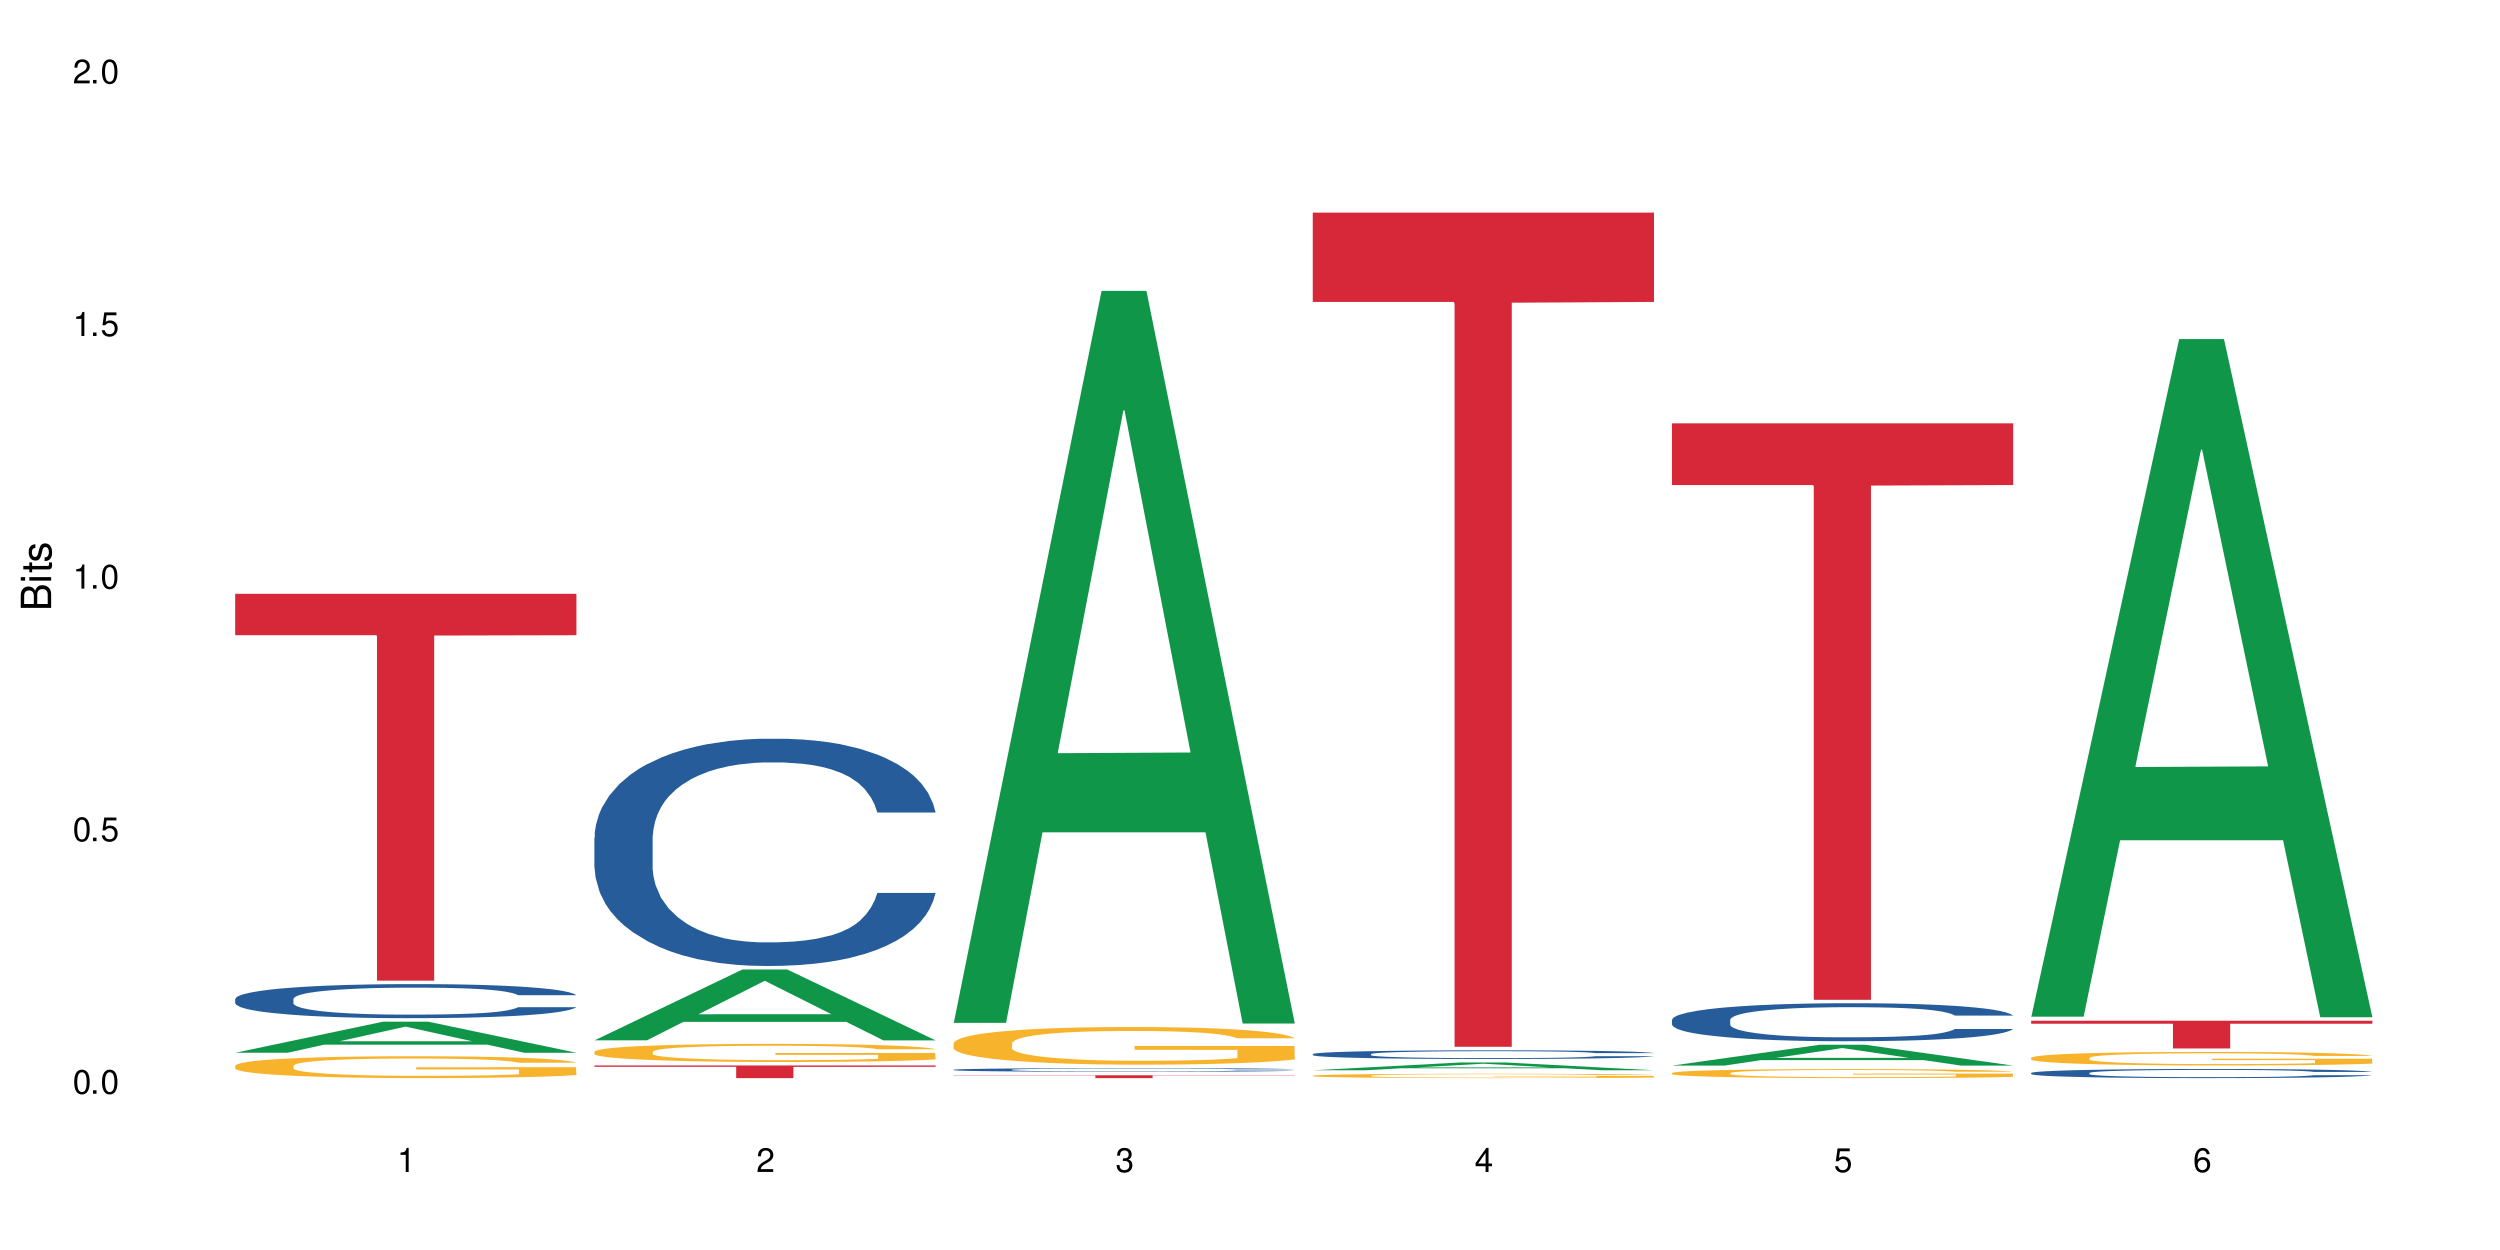 <?xml version="1.0" encoding="UTF-8"?>
<svg xmlns="http://www.w3.org/2000/svg" xmlns:xlink="http://www.w3.org/1999/xlink" width="720" height="360" viewBox="0 0 720 360">
<defs>
<g>
<g id="glyph-0-0">
</g>
<g id="glyph-0-1">
<path d="M 2.641 -6.938 C 2 -6.938 1.422 -6.656 1.078 -6.172 C 0.641 -5.562 0.406 -4.641 0.406 -3.359 C 0.406 -1.016 1.188 0.219 2.641 0.219 C 4.078 0.219 4.859 -1.016 4.859 -3.297 C 4.859 -4.641 4.656 -5.547 4.203 -6.172 C 3.844 -6.656 3.281 -6.938 2.641 -6.938 Z M 2.641 -6.188 C 3.547 -6.188 4 -5.25 4 -3.375 C 4 -1.406 3.562 -0.484 2.625 -0.484 C 1.734 -0.484 1.281 -1.438 1.281 -3.344 C 1.281 -5.25 1.734 -6.188 2.641 -6.188 Z M 2.641 -6.188 "/>
</g>
<g id="glyph-0-2">
<path d="M 1.828 -1 L 0.828 -1 L 0.828 0 L 1.828 0 Z M 1.828 -1 "/>
</g>
<g id="glyph-0-3">
<path d="M 4.562 -6.797 L 1.062 -6.797 L 0.547 -3.094 L 1.328 -3.094 C 1.719 -3.562 2.047 -3.734 2.578 -3.734 C 3.484 -3.734 4.062 -3.109 4.062 -2.094 C 4.062 -1.125 3.484 -0.531 2.578 -0.531 C 1.828 -0.531 1.375 -0.906 1.188 -1.672 L 0.328 -1.672 C 0.453 -1.109 0.547 -0.844 0.75 -0.594 C 1.125 -0.078 1.828 0.219 2.594 0.219 C 3.969 0.219 4.922 -0.781 4.922 -2.219 C 4.922 -3.562 4.031 -4.484 2.719 -4.484 C 2.25 -4.484 1.859 -4.359 1.469 -4.062 L 1.734 -5.969 L 4.562 -5.969 Z M 4.562 -6.797 "/>
</g>
<g id="glyph-0-4">
<path d="M 2.484 -4.938 L 2.484 0 L 3.328 0 L 3.328 -6.938 L 2.766 -6.938 C 2.469 -5.875 2.281 -5.734 0.984 -5.562 L 0.984 -4.938 Z M 2.484 -4.938 "/>
</g>
<g id="glyph-0-5">
<path d="M 4.859 -0.828 L 1.281 -0.828 C 1.359 -1.406 1.672 -1.781 2.5 -2.281 L 3.469 -2.828 C 4.406 -3.344 4.906 -4.062 4.906 -4.906 C 4.906 -5.484 4.672 -6.031 4.266 -6.406 C 3.859 -6.766 3.375 -6.938 2.719 -6.938 C 1.859 -6.938 1.219 -6.625 0.844 -6.031 C 0.609 -5.672 0.5 -5.234 0.484 -4.531 L 1.328 -4.531 C 1.359 -5.016 1.406 -5.281 1.531 -5.516 C 1.75 -5.938 2.188 -6.203 2.703 -6.203 C 3.469 -6.203 4.031 -5.641 4.031 -4.891 C 4.031 -4.344 3.719 -3.859 3.125 -3.516 L 2.234 -3 C 0.812 -2.172 0.406 -1.531 0.328 -0.016 L 4.859 -0.016 Z M 4.859 -0.828 "/>
</g>
<g id="glyph-0-6">
<path d="M 2.125 -3.188 L 2.578 -3.188 C 3.5 -3.188 3.984 -2.766 3.984 -1.922 C 3.984 -1.062 3.469 -0.531 2.594 -0.531 C 1.656 -0.531 1.203 -1 1.156 -2.016 L 0.312 -2.016 C 0.344 -1.453 0.438 -1.094 0.609 -0.781 C 0.953 -0.109 1.625 0.219 2.547 0.219 C 3.953 0.219 4.859 -0.625 4.859 -1.938 C 4.859 -2.828 4.516 -3.297 3.703 -3.594 C 4.344 -3.844 4.656 -4.328 4.656 -5.031 C 4.656 -6.219 3.875 -6.938 2.578 -6.938 C 1.203 -6.938 0.484 -6.172 0.453 -4.703 L 1.297 -4.703 C 1.312 -5.125 1.344 -5.359 1.453 -5.578 C 1.641 -5.969 2.062 -6.203 2.594 -6.203 C 3.344 -6.203 3.797 -5.75 3.797 -5 C 3.797 -4.516 3.609 -4.219 3.25 -4.047 C 3.016 -3.953 2.703 -3.922 2.125 -3.906 Z M 2.125 -3.188 "/>
</g>
<g id="glyph-0-7">
<path d="M 3.141 -1.672 L 3.141 0 L 3.984 0 L 3.984 -1.672 L 4.984 -1.672 L 4.984 -2.438 L 3.984 -2.438 L 3.984 -6.938 L 3.359 -6.938 L 0.266 -2.578 L 0.266 -1.672 Z M 3.141 -2.438 L 1 -2.438 L 3.141 -5.5 Z M 3.141 -2.438 "/>
</g>
<g id="glyph-0-8">
<path d="M 4.781 -5.125 C 4.609 -6.266 3.891 -6.938 2.844 -6.938 C 2.094 -6.938 1.422 -6.578 1.031 -5.953 C 0.594 -5.266 0.406 -4.422 0.406 -3.172 C 0.406 -2 0.578 -1.25 0.984 -0.641 C 1.359 -0.078 1.953 0.219 2.703 0.219 C 3.984 0.219 4.922 -0.75 4.922 -2.094 C 4.922 -3.375 4.062 -4.281 2.844 -4.281 C 2.172 -4.281 1.641 -4.031 1.281 -3.516 C 1.281 -5.234 1.828 -6.188 2.797 -6.188 C 3.391 -6.188 3.797 -5.797 3.938 -5.125 Z M 2.734 -3.531 C 3.547 -3.531 4.062 -2.953 4.062 -2.031 C 4.062 -1.156 3.484 -0.531 2.703 -0.531 C 1.922 -0.531 1.328 -1.188 1.328 -2.078 C 1.328 -2.938 1.906 -3.531 2.734 -3.531 Z M 2.734 -3.531 "/>
</g>
<g id="glyph-1-0">
</g>
<g id="glyph-1-1">
<path d="M 0 -0.953 L 0 -4.891 C 0 -5.719 -0.234 -6.344 -0.734 -6.797 C -1.188 -7.234 -1.812 -7.469 -2.5 -7.469 C -3.547 -7.469 -4.188 -7 -4.625 -5.875 C -4.984 -6.688 -5.625 -7.094 -6.531 -7.094 C -7.172 -7.094 -7.734 -6.859 -8.141 -6.391 C -8.562 -5.922 -8.75 -5.344 -8.75 -4.5 L -8.75 -0.953 Z M -4.984 -2.062 L -7.766 -2.062 L -7.766 -4.219 C -7.766 -4.844 -7.688 -5.203 -7.453 -5.5 C -7.219 -5.812 -6.859 -5.969 -6.375 -5.969 C -5.891 -5.969 -5.531 -5.812 -5.297 -5.5 C -5.062 -5.203 -4.984 -4.844 -4.984 -4.219 Z M -0.984 -2.062 L -4 -2.062 L -4 -4.781 C -4 -5.766 -3.438 -6.359 -2.484 -6.359 C -1.547 -6.359 -0.984 -5.766 -0.984 -4.781 Z M -0.984 -2.062 "/>
</g>
<g id="glyph-1-2">
<path d="M -6.281 -1.797 L -6.281 -0.797 L 0 -0.797 L 0 -1.797 Z M -8.75 -1.797 L -8.75 -0.797 L -7.484 -0.797 L -7.484 -1.797 Z M -8.75 -1.797 "/>
</g>
<g id="glyph-1-3">
<path d="M -6.281 -3.047 L -6.281 -2.016 L -8.016 -2.016 L -8.016 -1.016 L -6.281 -1.016 L -6.281 -0.172 L -5.469 -0.172 L -5.469 -1.016 L -0.719 -1.016 C -0.078 -1.016 0.281 -1.453 0.281 -2.234 C 0.281 -2.5 0.25 -2.719 0.188 -3.047 L -0.641 -3.047 C -0.609 -2.906 -0.594 -2.766 -0.594 -2.562 C -0.594 -2.141 -0.719 -2.016 -1.156 -2.016 L -5.469 -2.016 L -5.469 -3.047 Z M -6.281 -3.047 "/>
</g>
<g id="glyph-1-4">
<path d="M -4.531 -5.25 C -5.766 -5.25 -6.469 -4.422 -6.469 -2.969 C -6.469 -1.516 -5.719 -0.562 -4.547 -0.562 C -3.562 -0.562 -3.094 -1.062 -2.734 -2.562 L -2.516 -3.484 C -2.344 -4.188 -2.094 -4.469 -1.641 -4.469 C -1.047 -4.469 -0.641 -3.875 -0.641 -3 C -0.641 -2.453 -0.797 -2 -1.062 -1.75 C -1.25 -1.594 -1.422 -1.531 -1.875 -1.469 L -1.875 -0.406 C -0.422 -0.453 0.281 -1.266 0.281 -2.922 C 0.281 -4.5 -0.5 -5.516 -1.719 -5.516 C -2.656 -5.516 -3.172 -4.984 -3.469 -3.734 L -3.703 -2.766 C -3.891 -1.953 -4.156 -1.609 -4.594 -1.609 C -5.188 -1.609 -5.547 -2.125 -5.547 -2.938 C -5.547 -3.75 -5.203 -4.172 -4.531 -4.203 Z M -4.531 -5.25 "/>
</g>
</g>
</defs>
<rect x="-72" y="-36" width="864" height="432" fill="rgb(100%, 100%, 100%)" fill-opacity="1"/>
<path fill-rule="nonzero" fill="rgb(6.275%, 58.824%, 28.235%)" fill-opacity="1" d="M 67.73 303.188 L 67.836 303.18 L 110.359 294.234 L 123.273 294.234 L 166.008 303.199 L 150.992 303.199 L 140.281 300.859 L 93.352 300.859 L 82.852 303.188 L 67.73 303.188 L 97.863 299.891 L 135.977 299.883 L 116.973 295.699 L 116.766 295.691 L 116.555 295.715 L 97.758 299.883 L 97.863 299.891 Z M 67.73 303.188 "/>
<path fill-rule="nonzero" fill="rgb(14.51%, 36.078%, 60%)" fill-opacity="1" d="M 67.73 287.695 L 67.852 287.684 L 67.852 287.469 L 68.211 287.129 L 69.051 286.699 L 69.887 286.402 L 72.047 285.875 L 75.043 285.363 L 78.156 284.969 L 80.434 284.738 L 82.473 284.559 L 87.145 284.227 L 90.145 284.055 L 93.379 283.902 L 97.332 283.75 L 100.211 283.66 L 106.684 283.52 L 111.477 283.453 L 115.191 283.43 L 123.223 283.43 L 128.016 283.465 L 131.492 283.508 L 135.324 283.582 L 138.562 283.66 L 144.195 283.859 L 149.227 284.109 L 151.504 284.254 L 155.102 284.531 L 157.855 284.801 L 159.773 285.031 L 161.934 285.363 L 163.848 285.766 L 165.289 286.223 L 166.008 286.609 L 149.227 286.609 L 148.391 286.25 L 147.43 285.973 L 145.633 285.605 L 143.836 285.348 L 141.316 285.086 L 139.039 284.914 L 135.926 284.746 L 133.168 284.637 L 130.293 284.559 L 127.535 284.504 L 122.262 284.449 L 116.148 284.449 L 113.871 284.469 L 109.199 284.539 L 106.684 284.602 L 103.086 284.727 L 100.57 284.844 L 97.574 285.023 L 95.535 285.176 L 93.02 285.41 L 91.223 285.613 L 89.184 285.91 L 87.984 286.133 L 86.906 286.387 L 85.949 286.68 L 85.23 286.996 L 84.75 287.328 L 84.508 287.648 L 84.508 289.039 L 84.75 289.363 L 85.348 289.738 L 86.906 290.285 L 89.184 290.758 L 91.82 291.137 L 94.336 291.406 L 95.777 291.531 L 97.691 291.672 L 100.688 291.852 L 105.004 292.031 L 107.52 292.105 L 111.355 292.176 L 115.312 292.211 L 120.586 292.211 L 125.258 292.176 L 128.375 292.129 L 131.609 292.059 L 136.043 291.906 L 138.801 291.762 L 141.199 291.594 L 142.996 291.422 L 144.195 291.281 L 145.992 291 L 147.43 290.695 L 148.508 290.383 L 149.227 290.078 L 166.008 290.078 L 165.289 290.438 L 164.207 290.785 L 163.129 291.047 L 161.453 291.359 L 159.535 291.637 L 156.777 291.953 L 154.5 292.156 L 151.504 292.383 L 148.75 292.551 L 145.754 292.703 L 141.316 292.883 L 138.441 292.973 L 135.324 293.055 L 131.609 293.125 L 126.938 293.188 L 121.902 293.223 L 117.227 293.234 L 112.195 293.215 L 108.48 293.18 L 103.566 293.098 L 97.453 292.938 L 93.02 292.766 L 89.543 292.598 L 86.547 292.418 L 83.191 292.176 L 78.875 291.781 L 76.238 291.477 L 74.441 291.227 L 72.406 290.875 L 70.969 290.562 L 69.289 290.059 L 68.09 289.426 L 67.73 288.93 Z M 67.73 287.695 "/>
<path fill-rule="nonzero" fill="rgb(96.863%, 70.196%, 16.863%)" fill-opacity="1" d="M 67.73 306.895 L 67.852 306.891 L 67.852 306.773 L 68.332 306.516 L 69.527 306.16 L 71.086 305.867 L 72.766 305.637 L 73.844 305.516 L 75.641 305.344 L 77.199 305.215 L 81.152 304.957 L 86.188 304.715 L 88.945 304.613 L 92.059 304.516 L 96.496 304.406 L 98.531 304.367 L 104.766 304.273 L 111.836 304.215 L 119.625 304.199 L 123.223 304.203 L 128.133 304.227 L 134.848 304.289 L 138.68 304.348 L 141.676 304.406 L 144.793 304.48 L 148.629 304.594 L 152.223 304.734 L 155.102 304.871 L 157.977 305.043 L 160.375 305.227 L 162.41 305.43 L 164.207 305.672 L 165.289 305.871 L 166.008 306.074 L 149.348 306.074 L 148.391 305.871 L 147.309 305.715 L 145.512 305.527 L 143.715 305.391 L 141.918 305.281 L 138.562 305.129 L 135.684 305.039 L 132.09 304.957 L 128.613 304.906 L 124.66 304.871 L 122.262 304.859 L 115.91 304.859 L 110.156 304.898 L 106.801 304.945 L 104.406 304.992 L 101.047 305.078 L 99.012 305.148 L 97.812 305.195 L 94.219 305.371 L 91.82 305.531 L 90.504 305.641 L 88.824 305.812 L 87.625 305.969 L 86.309 306.199 L 85.59 306.371 L 84.629 306.762 L 84.508 307.797 L 84.871 308.016 L 85.59 308.254 L 86.547 308.461 L 87.984 308.68 L 89.422 308.844 L 91.941 309.07 L 94.098 309.219 L 95.777 309.316 L 99.012 309.473 L 100.328 309.523 L 103.445 309.629 L 106.684 309.707 L 110.637 309.777 L 113.633 309.812 L 118.426 309.84 L 124.539 309.84 L 131.73 309.805 L 136.285 309.758 L 139.398 309.715 L 141.438 309.672 L 143.953 309.609 L 145.754 309.551 L 147.43 309.488 L 149.469 309.391 L 149.469 308.016 L 119.863 308.012 L 119.863 307.367 L 165.887 307.359 L 166.008 309.609 L 163.488 309.766 L 160.375 309.914 L 157.379 310.031 L 154.262 310.129 L 149.828 310.238 L 146.23 310.305 L 140.719 310.387 L 135.684 310.438 L 130.41 310.473 L 125.738 310.488 L 120.223 310.496 L 115.312 310.484 L 110.039 310.449 L 105.844 310.402 L 102.008 310.348 L 98.172 310.27 L 93.379 310.148 L 90.262 310.051 L 87.027 309.934 L 83.789 309.789 L 80.914 309.633 L 78.996 309.512 L 77.078 309.375 L 75.043 309.203 L 73.125 309.008 L 71.688 308.828 L 70.367 308.625 L 69.41 308.438 L 68.449 308.18 L 67.969 307.973 L 67.73 307.793 Z M 67.73 306.895 "/>
<path fill-rule="nonzero" fill="rgb(83.922%, 15.686%, 22.353%)" fill-opacity="1" d="M 67.73 171.016 L 166.008 171.016 L 166.008 182.941 L 125.047 183.043 L 125.047 282.426 L 108.57 282.426 L 108.57 183.148 L 108.332 182.941 L 67.73 182.941 Z M 67.73 171.016 "/>
<path fill-rule="nonzero" fill="rgb(6.275%, 58.824%, 28.235%)" fill-opacity="1" d="M 171.18 299.617 L 171.285 299.598 L 213.809 279.215 L 226.723 279.215 L 269.453 299.637 L 254.441 299.637 L 243.73 294.305 L 196.797 294.305 L 186.297 299.617 L 171.18 299.617 L 201.312 292.102 L 239.426 292.082 L 220.422 282.551 L 220.211 282.531 L 220 282.59 L 201.207 292.082 L 201.312 292.102 Z M 171.18 299.617 "/>
<path fill-rule="nonzero" fill="rgb(14.51%, 36.078%, 60%)" fill-opacity="1" d="M 171.18 241.246 L 171.297 241.188 L 171.297 239.75 L 171.66 237.477 L 172.496 234.605 L 173.336 232.633 L 175.492 229.102 L 178.488 225.695 L 181.605 223.062 L 183.883 221.508 L 185.922 220.309 L 190.594 218.098 L 193.59 216.961 L 196.828 215.941 L 200.781 214.926 L 203.656 214.328 L 210.129 213.371 L 214.922 212.953 L 218.641 212.773 L 226.668 212.773 L 231.461 213.012 L 234.938 213.312 L 238.773 213.789 L 242.008 214.328 L 247.641 215.645 L 252.676 217.32 L 254.953 218.277 L 258.547 220.129 L 261.305 221.926 L 263.223 223.48 L 265.379 225.695 L 267.297 228.387 L 268.734 231.438 L 269.453 234.008 L 252.676 234.008 L 251.836 231.617 L 250.879 229.762 L 249.082 227.309 L 247.281 225.574 L 244.766 223.84 L 242.488 222.703 L 239.371 221.566 L 236.617 220.848 L 233.738 220.309 L 230.984 219.949 L 225.711 219.594 L 219.598 219.594 L 217.32 219.711 L 212.645 220.191 L 210.129 220.609 L 206.535 221.445 L 204.016 222.223 L 201.02 223.422 L 198.984 224.438 L 196.469 225.992 L 194.668 227.367 L 192.633 229.344 L 191.434 230.836 L 190.355 232.512 L 189.395 234.488 L 188.676 236.582 L 188.199 238.793 L 187.957 240.945 L 187.957 250.219 L 188.199 252.371 L 188.797 254.883 L 190.355 258.531 L 192.633 261.703 L 195.27 264.215 L 197.785 266.012 L 199.223 266.848 L 201.141 267.805 L 204.137 269 L 208.453 270.199 L 210.969 270.676 L 214.805 271.156 L 218.758 271.395 L 224.031 271.395 L 228.707 271.156 L 231.82 270.855 L 235.059 270.375 L 239.492 269.359 L 242.25 268.402 L 244.645 267.266 L 246.445 266.129 L 247.641 265.172 L 249.441 263.316 L 250.879 261.285 L 251.957 259.191 L 252.676 257.156 L 269.453 257.156 L 268.734 259.551 L 267.656 261.883 L 266.578 263.617 L 264.898 265.711 L 262.984 267.566 L 260.227 269.66 L 257.949 271.035 L 254.953 272.531 L 252.195 273.668 L 249.199 274.684 L 244.766 275.879 L 241.891 276.477 L 238.773 277.016 L 235.059 277.496 L 230.383 277.914 L 225.352 278.152 L 220.676 278.211 L 215.645 278.094 L 211.926 277.855 L 207.012 277.316 L 200.902 276.238 L 196.469 275.102 L 192.992 273.965 L 189.996 272.77 L 186.641 271.156 L 182.324 268.523 L 179.688 266.488 L 177.891 264.812 L 175.852 262.48 L 174.414 260.387 L 172.738 257.039 L 171.539 252.789 L 171.18 249.5 Z M 171.18 241.246 "/>
<path fill-rule="nonzero" fill="rgb(96.863%, 70.196%, 16.863%)" fill-opacity="1" d="M 171.18 302.871 L 171.297 302.867 L 171.297 302.773 L 171.777 302.559 L 172.977 302.262 L 174.535 302.02 L 176.211 301.828 L 177.293 301.727 L 179.09 301.586 L 180.648 301.48 L 184.602 301.266 L 189.637 301.066 L 192.391 300.98 L 195.508 300.898 L 199.941 300.809 L 201.98 300.773 L 208.211 300.699 L 215.281 300.652 L 223.074 300.637 L 226.668 300.641 L 231.582 300.66 L 238.293 300.715 L 242.129 300.762 L 245.125 300.809 L 248.242 300.871 L 252.078 300.965 L 255.672 301.078 L 258.547 301.195 L 261.426 301.336 L 263.82 301.488 L 265.859 301.656 L 267.656 301.855 L 268.734 302.023 L 269.453 302.191 L 252.797 302.191 L 251.836 302.023 L 250.758 301.895 L 248.961 301.738 L 247.164 301.625 L 245.363 301.531 L 242.008 301.41 L 239.133 301.332 L 235.539 301.266 L 232.062 301.223 L 228.105 301.195 L 225.711 301.184 L 219.359 301.184 L 213.605 301.219 L 210.25 301.258 L 207.852 301.293 L 204.496 301.367 L 202.461 301.422 L 201.262 301.461 L 197.664 301.609 L 195.27 301.742 L 193.949 301.832 L 192.273 301.977 L 191.074 302.105 L 189.754 302.297 L 189.035 302.438 L 188.078 302.762 L 187.957 303.621 L 188.316 303.801 L 189.035 303.996 L 189.996 304.168 L 191.434 304.348 L 192.871 304.488 L 195.387 304.672 L 197.547 304.797 L 199.223 304.879 L 202.461 305.008 L 203.777 305.051 L 206.895 305.137 L 210.129 305.203 L 214.086 305.258 L 217.082 305.289 L 221.875 305.312 L 227.988 305.312 L 235.18 305.285 L 239.73 305.246 L 242.848 305.207 L 244.887 305.172 L 247.402 305.121 L 249.199 305.074 L 250.879 305.02 L 252.914 304.941 L 252.914 303.801 L 223.312 303.797 L 223.312 303.262 L 269.336 303.258 L 269.453 305.121 L 266.938 305.25 L 263.82 305.375 L 260.824 305.469 L 257.711 305.551 L 253.273 305.641 L 249.68 305.699 L 244.168 305.766 L 239.133 305.809 L 233.859 305.836 L 229.184 305.852 L 223.672 305.855 L 218.758 305.848 L 213.484 305.816 L 209.289 305.777 L 205.457 305.73 L 201.621 305.668 L 196.828 305.57 L 193.711 305.488 L 190.473 305.387 L 187.238 305.27 L 184.363 305.141 L 182.445 305.039 L 180.527 304.926 L 178.488 304.781 L 176.57 304.621 L 175.133 304.473 L 173.816 304.305 L 172.855 304.148 L 171.898 303.934 L 171.418 303.762 L 171.18 303.617 Z M 171.18 302.871 "/>
<path fill-rule="nonzero" fill="rgb(83.922%, 15.686%, 22.353%)" fill-opacity="1" d="M 171.18 306.855 L 269.453 306.855 L 269.453 307.246 L 228.496 307.25 L 228.496 310.496 L 212.02 310.496 L 212.02 307.254 L 211.777 307.246 L 171.18 307.246 Z M 171.18 306.855 "/>
<path fill-rule="nonzero" fill="rgb(6.275%, 58.824%, 28.235%)" fill-opacity="1" d="M 274.629 294.586 L 274.73 294.387 L 317.254 83.77 L 330.168 83.77 L 372.902 294.781 L 357.887 294.781 L 347.18 239.703 L 300.246 239.703 L 289.746 294.586 L 274.629 294.586 L 304.762 216.918 L 342.875 216.719 L 323.871 118.246 L 323.66 118.047 L 323.449 118.641 L 304.656 216.719 L 304.762 216.918 Z M 274.629 294.586 "/>
<path fill-rule="nonzero" fill="rgb(14.51%, 36.078%, 60%)" fill-opacity="1" d="M 274.629 308.082 L 274.746 308.082 L 274.746 308.059 L 275.105 308.02 L 275.945 307.977 L 276.785 307.941 L 278.941 307.887 L 281.938 307.832 L 285.055 307.789 L 287.332 307.766 L 289.367 307.746 L 294.043 307.711 L 297.039 307.691 L 300.273 307.676 L 304.23 307.66 L 307.105 307.648 L 313.578 307.633 L 318.371 307.629 L 322.086 307.625 L 330.117 307.625 L 334.91 307.629 L 338.387 307.633 L 342.223 307.641 L 345.457 307.648 L 351.09 307.672 L 356.125 307.699 L 358.402 307.715 L 361.996 307.742 L 364.754 307.773 L 366.672 307.797 L 368.828 307.832 L 370.746 307.875 L 372.184 307.926 L 372.902 307.965 L 356.125 307.965 L 355.285 307.926 L 354.324 307.898 L 352.527 307.859 L 350.73 307.832 L 348.215 307.801 L 345.938 307.785 L 342.82 307.766 L 340.062 307.754 L 337.188 307.746 L 334.43 307.738 L 329.156 307.734 L 320.77 307.734 L 316.094 307.742 L 313.578 307.75 L 309.98 307.766 L 307.465 307.777 L 304.469 307.797 L 302.434 307.812 L 299.914 307.836 L 298.117 307.859 L 296.078 307.891 L 294.883 307.914 L 293.801 307.941 L 292.844 307.973 L 292.125 308.008 L 291.645 308.043 L 291.406 308.078 L 291.406 308.227 L 291.645 308.258 L 292.246 308.301 L 293.801 308.359 L 296.078 308.41 L 298.715 308.449 L 301.234 308.477 L 302.672 308.492 L 304.59 308.508 L 307.586 308.527 L 311.898 308.547 L 314.418 308.551 L 318.25 308.559 L 322.207 308.562 L 327.48 308.562 L 332.152 308.559 L 335.27 308.555 L 338.508 308.547 L 342.941 308.531 L 345.695 308.516 L 348.094 308.5 L 349.891 308.48 L 351.09 308.465 L 352.887 308.434 L 354.324 308.402 L 355.406 308.367 L 356.125 308.336 L 372.902 308.336 L 372.184 308.375 L 371.105 308.41 L 370.027 308.441 L 368.348 308.473 L 366.43 308.504 L 363.676 308.535 L 361.398 308.559 L 358.402 308.582 L 355.645 308.602 L 352.648 308.617 L 348.215 308.637 L 345.336 308.645 L 342.223 308.656 L 338.508 308.66 L 333.832 308.668 L 328.797 308.672 L 319.09 308.672 L 315.375 308.668 L 310.461 308.66 L 304.348 308.641 L 299.914 308.625 L 296.438 308.605 L 293.441 308.586 L 290.086 308.559 L 285.773 308.52 L 283.137 308.484 L 281.34 308.457 L 279.301 308.422 L 277.863 308.387 L 276.184 308.336 L 274.988 308.266 L 274.629 308.215 Z M 274.629 308.082 "/>
<path fill-rule="nonzero" fill="rgb(96.863%, 70.196%, 16.863%)" fill-opacity="1" d="M 274.629 300.426 L 274.746 300.418 L 274.746 300.219 L 275.227 299.773 L 276.426 299.16 L 277.984 298.656 L 279.66 298.258 L 280.738 298.051 L 282.535 297.754 L 284.094 297.535 L 288.051 297.09 L 293.082 296.676 L 295.84 296.496 L 298.957 296.328 L 303.391 296.141 L 305.43 296.07 L 311.66 295.91 L 318.73 295.812 L 326.52 295.785 L 330.117 295.793 L 335.031 295.832 L 341.742 295.941 L 345.578 296.039 L 348.574 296.141 L 351.688 296.27 L 355.523 296.465 L 359.121 296.703 L 361.996 296.941 L 364.871 297.238 L 367.27 297.555 L 369.309 297.902 L 371.105 298.316 L 372.184 298.664 L 372.902 299.012 L 356.242 299.012 L 355.285 298.664 L 354.207 298.398 L 352.41 298.07 L 350.609 297.832 L 348.812 297.645 L 345.457 297.387 L 342.582 297.23 L 338.984 297.09 L 335.512 297 L 331.555 296.941 L 329.156 296.922 L 322.805 296.922 L 317.055 296.992 L 313.699 297.07 L 311.301 297.148 L 307.945 297.297 L 305.906 297.418 L 304.707 297.496 L 301.113 297.805 L 298.715 298.082 L 297.398 298.27 L 295.719 298.566 L 294.523 298.832 L 293.203 299.23 L 292.484 299.527 L 291.527 300.199 L 291.406 301.98 L 291.766 302.355 L 292.484 302.762 L 293.441 303.121 L 294.883 303.496 L 296.32 303.781 L 298.836 304.168 L 300.992 304.426 L 302.672 304.594 L 305.906 304.863 L 307.227 304.949 L 310.34 305.129 L 313.578 305.27 L 317.531 305.387 L 320.527 305.445 L 325.324 305.496 L 331.434 305.496 L 338.625 305.438 L 343.18 305.355 L 346.297 305.277 L 348.332 305.207 L 350.852 305.098 L 352.648 305 L 354.324 304.891 L 356.363 304.723 L 356.363 302.355 L 326.762 302.348 L 326.762 301.238 L 372.781 301.227 L 372.902 305.098 L 370.387 305.367 L 367.27 305.625 L 364.273 305.82 L 361.156 305.992 L 356.723 306.18 L 353.129 306.297 L 347.613 306.438 L 342.582 306.523 L 337.309 306.586 L 332.633 306.613 L 327.121 306.625 L 322.207 306.605 L 316.934 306.543 L 312.738 306.465 L 308.902 306.367 L 305.07 306.238 L 300.273 306.031 L 297.16 305.863 L 293.922 305.652 L 290.688 305.406 L 287.809 305.141 L 285.895 304.93 L 283.977 304.695 L 281.938 304.395 L 280.02 304.059 L 278.582 303.754 L 277.262 303.406 L 276.305 303.078 L 275.348 302.633 L 274.867 302.277 L 274.629 301.973 Z M 274.629 300.426 "/>
<path fill-rule="nonzero" fill="rgb(83.922%, 15.686%, 22.353%)" fill-opacity="1" d="M 274.629 309.676 L 372.902 309.676 L 372.902 309.762 L 331.945 309.762 L 331.945 310.496 L 315.465 310.496 L 315.465 309.766 L 315.227 309.762 L 274.629 309.762 Z M 274.629 309.676 "/>
<path fill-rule="nonzero" fill="rgb(6.275%, 58.824%, 28.235%)" fill-opacity="1" d="M 378.074 308.242 L 378.18 308.238 L 420.703 305.992 L 433.617 305.992 L 476.352 308.242 L 461.336 308.242 L 450.625 307.656 L 403.695 307.656 L 393.195 308.242 L 378.074 308.242 L 408.207 307.41 L 446.32 307.41 L 427.316 306.359 L 427.109 306.355 L 426.898 306.363 L 408.105 307.41 L 408.207 307.41 Z M 378.074 308.242 "/>
<path fill-rule="nonzero" fill="rgb(14.51%, 36.078%, 60%)" fill-opacity="1" d="M 378.074 303.574 L 378.195 303.574 L 378.195 303.52 L 378.555 303.434 L 379.395 303.32 L 380.23 303.246 L 382.391 303.113 L 385.387 302.98 L 388.5 302.879 L 390.777 302.82 L 392.816 302.773 L 397.492 302.691 L 400.488 302.648 L 403.723 302.609 L 407.676 302.57 L 410.555 302.547 L 417.027 302.512 L 421.82 302.492 L 425.535 302.488 L 433.566 302.488 L 438.359 302.496 L 441.836 302.508 L 445.668 302.527 L 448.906 302.547 L 454.539 302.598 L 459.57 302.66 L 461.848 302.699 L 465.445 302.77 L 468.199 302.836 L 470.117 302.895 L 472.277 302.98 L 474.191 303.086 L 475.633 303.199 L 476.352 303.301 L 459.57 303.301 L 458.734 303.207 L 457.773 303.137 L 455.977 303.043 L 454.18 302.977 L 451.66 302.91 L 449.383 302.867 L 446.27 302.824 L 443.512 302.797 L 440.637 302.773 L 437.879 302.762 L 432.605 302.746 L 426.492 302.746 L 424.215 302.754 L 419.543 302.77 L 417.027 302.785 L 413.43 302.82 L 410.914 302.848 L 407.918 302.895 L 405.879 302.934 L 403.363 302.992 L 401.566 303.047 L 399.527 303.121 L 398.328 303.18 L 397.25 303.242 L 396.293 303.316 L 395.574 303.398 L 395.094 303.48 L 394.855 303.562 L 394.855 303.918 L 395.094 304 L 395.691 304.098 L 397.25 304.238 L 399.527 304.359 L 402.164 304.453 L 404.68 304.523 L 406.121 304.555 L 408.035 304.59 L 411.035 304.637 L 415.348 304.684 L 417.863 304.703 L 421.699 304.719 L 425.656 304.73 L 430.93 304.73 L 435.602 304.719 L 438.719 304.707 L 441.953 304.691 L 446.387 304.652 L 449.145 304.613 L 451.543 304.57 L 453.34 304.527 L 454.539 304.492 L 456.336 304.422 L 457.773 304.344 L 458.852 304.262 L 459.57 304.184 L 476.352 304.184 L 475.633 304.277 L 474.555 304.363 L 473.473 304.43 L 471.797 304.512 L 469.879 304.582 L 467.121 304.664 L 464.844 304.715 L 461.848 304.773 L 459.094 304.816 L 456.098 304.855 L 451.66 304.898 L 448.785 304.922 L 445.668 304.945 L 441.953 304.961 L 437.281 304.977 L 432.246 304.988 L 427.574 304.988 L 422.539 304.984 L 418.824 304.977 L 413.91 304.957 L 407.797 304.914 L 403.363 304.871 L 399.887 304.828 L 396.891 304.781 L 393.535 304.719 L 389.223 304.617 L 386.586 304.543 L 384.785 304.477 L 382.75 304.387 L 381.312 304.309 L 379.633 304.18 L 378.434 304.016 L 378.074 303.891 Z M 378.074 303.574 "/>
<path fill-rule="nonzero" fill="rgb(96.863%, 70.196%, 16.863%)" fill-opacity="1" d="M 378.074 309.781 L 378.195 309.777 L 378.195 309.758 L 378.676 309.703 L 379.871 309.633 L 381.43 309.574 L 383.109 309.531 L 384.188 309.504 L 385.984 309.473 L 387.543 309.445 L 391.496 309.395 L 396.531 309.348 L 399.289 309.328 L 402.402 309.309 L 406.84 309.285 L 408.875 309.277 L 415.109 309.258 L 422.18 309.246 L 429.969 309.242 L 433.566 309.246 L 438.48 309.25 L 445.191 309.262 L 449.023 309.273 L 452.02 309.285 L 455.137 309.301 L 458.973 309.324 L 462.566 309.352 L 465.445 309.379 L 468.32 309.41 L 470.719 309.449 L 472.754 309.488 L 474.555 309.535 L 475.633 309.578 L 476.352 309.617 L 459.691 309.617 L 458.734 309.578 L 457.652 309.547 L 455.855 309.508 L 454.059 309.48 L 452.262 309.457 L 448.906 309.43 L 446.027 309.41 L 442.434 309.395 L 438.957 309.383 L 435.004 309.379 L 432.605 309.375 L 426.254 309.375 L 420.5 309.383 L 417.145 309.391 L 414.75 309.402 L 411.395 309.418 L 409.355 309.434 L 408.156 309.441 L 404.562 309.477 L 402.164 309.508 L 400.848 309.531 L 399.168 309.566 L 397.969 309.598 L 396.652 309.641 L 395.934 309.676 L 394.973 309.754 L 394.855 309.961 L 395.215 310.004 L 395.934 310.051 L 396.891 310.09 L 398.328 310.133 L 399.766 310.168 L 402.285 310.211 L 404.441 310.242 L 406.121 310.262 L 409.355 310.293 L 410.672 310.301 L 413.789 310.324 L 417.027 310.34 L 420.98 310.352 L 423.977 310.359 L 428.77 310.363 L 434.883 310.363 L 442.074 310.359 L 446.629 310.348 L 449.746 310.34 L 451.781 310.332 L 454.297 310.32 L 456.098 310.309 L 457.773 310.297 L 459.812 310.277 L 459.812 310.004 L 430.211 310 L 430.211 309.875 L 476.23 309.871 L 476.352 310.32 L 473.832 310.352 L 470.719 310.379 L 467.723 310.402 L 464.605 310.422 L 460.172 310.445 L 456.574 310.457 L 451.062 310.473 L 446.027 310.484 L 440.754 310.492 L 436.082 310.492 L 430.57 310.496 L 425.656 310.492 L 420.383 310.484 L 416.188 310.477 L 412.352 310.465 L 408.516 310.449 L 403.723 310.426 L 400.605 310.406 L 397.371 310.383 L 394.133 310.355 L 391.258 310.324 L 389.34 310.301 L 387.422 310.273 L 385.387 310.238 L 383.469 310.199 L 382.031 310.164 L 380.711 310.125 L 379.754 310.086 L 378.793 310.035 L 378.316 309.992 L 378.074 309.957 Z M 378.074 309.781 "/>
<path fill-rule="nonzero" fill="rgb(83.922%, 15.686%, 22.353%)" fill-opacity="1" d="M 378.074 61.234 L 476.352 61.234 L 476.352 86.953 L 435.391 87.18 L 435.391 301.484 L 418.914 301.484 L 418.914 87.402 L 418.676 86.953 L 378.074 86.953 Z M 378.074 61.234 "/>
<path fill-rule="nonzero" fill="rgb(6.275%, 58.824%, 28.235%)" fill-opacity="1" d="M 481.523 306.887 L 481.629 306.883 L 524.152 300.879 L 537.066 300.879 L 579.797 306.895 L 564.785 306.895 L 554.074 305.324 L 507.141 305.324 L 496.641 306.887 L 481.523 306.887 L 511.656 304.676 L 549.77 304.668 L 530.766 301.863 L 530.555 301.855 L 530.348 301.875 L 511.551 304.668 L 511.656 304.676 Z M 481.523 306.887 "/>
<path fill-rule="nonzero" fill="rgb(14.51%, 36.078%, 60%)" fill-opacity="1" d="M 481.523 293.699 L 481.645 293.688 L 481.645 293.449 L 482.004 293.066 L 482.84 292.586 L 483.68 292.258 L 485.836 291.668 L 488.832 291.098 L 491.949 290.656 L 494.227 290.398 L 496.266 290.195 L 500.938 289.828 L 503.934 289.637 L 507.172 289.469 L 511.125 289.297 L 514 289.195 L 520.473 289.035 L 525.27 288.965 L 528.984 288.938 L 537.012 288.938 L 541.809 288.977 L 545.281 289.027 L 549.117 289.105 L 552.352 289.195 L 557.984 289.418 L 563.02 289.695 L 565.297 289.855 L 568.891 290.168 L 571.648 290.469 L 573.566 290.727 L 575.723 291.098 L 577.641 291.547 L 579.078 292.059 L 579.797 292.488 L 563.02 292.488 L 562.18 292.086 L 561.223 291.777 L 559.426 291.367 L 557.625 291.078 L 555.109 290.785 L 552.832 290.598 L 549.715 290.406 L 546.961 290.285 L 544.082 290.195 L 541.328 290.137 L 536.055 290.078 L 529.941 290.078 L 527.664 290.098 L 522.992 290.176 L 520.473 290.246 L 516.879 290.387 L 514.363 290.516 L 511.367 290.719 L 509.328 290.887 L 506.812 291.148 L 505.012 291.379 L 502.977 291.707 L 501.777 291.957 L 500.699 292.238 L 499.738 292.566 L 499.02 292.918 L 498.543 293.289 L 498.301 293.648 L 498.301 295.199 L 498.543 295.559 L 499.141 295.977 L 500.699 296.59 L 502.977 297.117 L 505.613 297.539 L 508.129 297.84 L 509.566 297.98 L 511.484 298.137 L 514.48 298.34 L 518.797 298.539 L 521.312 298.617 L 525.148 298.699 L 529.102 298.738 L 534.375 298.738 L 539.051 298.699 L 542.168 298.648 L 545.402 298.57 L 549.836 298.398 L 552.594 298.238 L 554.988 298.047 L 556.789 297.859 L 557.984 297.699 L 559.785 297.387 L 561.223 297.047 L 562.301 296.699 L 563.02 296.359 L 579.797 296.359 L 579.078 296.758 L 578 297.148 L 576.922 297.438 L 575.246 297.789 L 573.328 298.098 L 570.57 298.449 L 568.293 298.68 L 565.297 298.93 L 562.539 299.117 L 559.543 299.289 L 555.109 299.488 L 552.234 299.59 L 549.117 299.68 L 545.402 299.758 L 540.727 299.828 L 535.695 299.867 L 531.02 299.879 L 525.988 299.859 L 522.27 299.82 L 517.359 299.73 L 511.246 299.551 L 506.812 299.359 L 503.336 299.168 L 500.34 298.969 L 496.984 298.699 L 492.668 298.258 L 490.031 297.918 L 488.234 297.637 L 486.195 297.25 L 484.758 296.898 L 483.082 296.34 L 481.883 295.629 L 481.523 295.078 Z M 481.523 293.699 "/>
<path fill-rule="nonzero" fill="rgb(96.863%, 70.196%, 16.863%)" fill-opacity="1" d="M 481.523 309.008 L 481.645 309.008 L 481.645 308.957 L 482.121 308.852 L 483.32 308.703 L 484.879 308.582 L 486.555 308.488 L 487.637 308.438 L 489.434 308.367 L 490.992 308.316 L 494.945 308.207 L 499.98 308.109 L 502.734 308.066 L 505.852 308.023 L 510.285 307.98 L 512.324 307.965 L 518.555 307.926 L 525.629 307.902 L 533.418 307.895 L 537.012 307.898 L 541.926 307.906 L 548.637 307.934 L 552.473 307.957 L 555.469 307.98 L 558.586 308.012 L 562.422 308.059 L 566.016 308.117 L 568.891 308.172 L 571.77 308.242 L 574.164 308.32 L 576.203 308.402 L 578 308.504 L 579.078 308.586 L 579.797 308.668 L 563.141 308.668 L 562.18 308.586 L 561.102 308.52 L 559.305 308.441 L 557.508 308.387 L 555.711 308.34 L 552.352 308.277 L 549.477 308.242 L 545.883 308.207 L 542.406 308.188 L 538.449 308.172 L 536.055 308.168 L 529.703 308.168 L 523.949 308.184 L 520.594 308.203 L 518.195 308.223 L 514.84 308.258 L 512.805 308.285 L 511.605 308.305 L 508.008 308.379 L 505.613 308.445 L 504.293 308.492 L 502.617 308.562 L 501.418 308.625 L 500.098 308.723 L 499.379 308.793 L 498.422 308.953 L 498.301 309.383 L 498.66 309.473 L 499.379 309.57 L 500.34 309.656 L 501.777 309.746 L 503.215 309.812 L 505.73 309.906 L 507.891 309.969 L 509.566 310.008 L 512.805 310.074 L 514.121 310.094 L 517.238 310.137 L 520.473 310.168 L 524.43 310.199 L 527.426 310.211 L 532.219 310.223 L 538.332 310.223 L 545.523 310.211 L 550.078 310.191 L 553.191 310.172 L 555.23 310.156 L 557.746 310.129 L 559.543 310.105 L 561.223 310.078 L 563.258 310.039 L 563.258 309.473 L 533.656 309.469 L 533.656 309.203 L 579.68 309.199 L 579.797 310.129 L 577.281 310.195 L 574.164 310.254 L 571.168 310.305 L 568.055 310.344 L 563.617 310.387 L 560.023 310.418 L 554.512 310.449 L 549.477 310.473 L 544.203 310.484 L 539.531 310.492 L 534.016 310.496 L 529.102 310.492 L 523.828 310.477 L 519.637 310.457 L 515.801 310.434 L 511.965 310.402 L 507.172 310.352 L 504.055 310.312 L 500.82 310.262 L 497.582 310.203 L 494.707 310.141 L 492.789 310.09 L 490.871 310.031 L 488.832 309.961 L 486.918 309.879 L 485.477 309.805 L 484.16 309.723 L 483.199 309.645 L 482.242 309.539 L 481.762 309.453 L 481.523 309.379 Z M 481.523 309.008 "/>
<path fill-rule="nonzero" fill="rgb(83.922%, 15.686%, 22.353%)" fill-opacity="1" d="M 481.523 121.918 L 579.797 121.918 L 579.797 139.691 L 538.84 139.848 L 538.84 287.938 L 522.363 287.938 L 522.363 140.004 L 522.121 139.691 L 481.523 139.691 Z M 481.523 121.918 "/>
<path fill-rule="nonzero" fill="rgb(6.275%, 58.824%, 28.235%)" fill-opacity="1" d="M 584.973 292.793 L 585.074 292.609 L 627.598 97.648 L 640.512 97.648 L 683.246 292.977 L 668.23 292.977 L 657.523 241.988 L 610.59 241.988 L 600.09 292.793 L 584.973 292.793 L 615.105 220.898 L 653.219 220.715 L 634.215 129.559 L 634.004 129.375 L 633.793 129.926 L 615 220.715 L 615.105 220.898 Z M 584.973 292.793 "/>
<path fill-rule="nonzero" fill="rgb(14.51%, 36.078%, 60%)" fill-opacity="1" d="M 584.973 309.008 L 585.09 309.008 L 585.09 308.949 L 585.449 308.859 L 586.289 308.742 L 587.129 308.664 L 589.285 308.52 L 592.281 308.383 L 595.398 308.277 L 597.676 308.215 L 599.711 308.168 L 604.387 308.078 L 607.383 308.031 L 610.617 307.992 L 614.574 307.949 L 617.449 307.926 L 623.922 307.887 L 628.715 307.871 L 632.43 307.863 L 640.461 307.863 L 645.254 307.875 L 648.73 307.887 L 652.566 307.906 L 655.801 307.926 L 661.434 307.98 L 666.469 308.047 L 668.746 308.086 L 672.34 308.16 L 675.098 308.234 L 677.016 308.297 L 679.172 308.383 L 681.09 308.492 L 682.527 308.613 L 683.246 308.719 L 666.469 308.719 L 665.629 308.621 L 664.672 308.547 L 662.871 308.449 L 661.074 308.379 L 658.559 308.309 L 656.281 308.266 L 653.164 308.219 L 650.406 308.188 L 647.531 308.168 L 644.773 308.152 L 639.504 308.137 L 633.391 308.137 L 631.113 308.145 L 626.438 308.164 L 623.922 308.18 L 620.328 308.215 L 617.809 308.246 L 614.812 308.293 L 612.777 308.332 L 610.258 308.395 L 608.461 308.453 L 606.426 308.531 L 605.227 308.59 L 604.148 308.656 L 603.188 308.738 L 602.469 308.82 L 601.988 308.91 L 601.75 308.996 L 601.75 309.371 L 601.988 309.457 L 602.59 309.559 L 604.148 309.703 L 606.426 309.832 L 609.059 309.934 L 611.578 310.004 L 613.016 310.039 L 614.934 310.078 L 617.93 310.125 L 622.242 310.172 L 624.762 310.191 L 628.598 310.211 L 632.551 310.223 L 637.824 310.223 L 642.5 310.211 L 645.613 310.199 L 648.852 310.18 L 653.285 310.141 L 656.043 310.102 L 658.438 310.055 L 660.234 310.008 L 661.434 309.973 L 663.23 309.898 L 664.672 309.816 L 665.75 309.73 L 666.469 309.648 L 683.246 309.648 L 682.527 309.746 L 681.449 309.84 L 680.371 309.91 L 678.691 309.992 L 676.773 310.066 L 674.02 310.152 L 671.742 310.207 L 668.746 310.266 L 665.988 310.312 L 662.992 310.352 L 658.559 310.402 L 655.68 310.426 L 652.566 310.445 L 648.852 310.465 L 644.176 310.484 L 639.141 310.492 L 634.469 310.496 L 629.434 310.492 L 625.719 310.48 L 620.805 310.461 L 614.695 310.414 L 610.258 310.371 L 606.785 310.324 L 603.789 310.277 L 600.43 310.211 L 596.117 310.105 L 593.48 310.023 L 591.684 309.957 L 589.645 309.863 L 588.207 309.777 L 586.527 309.645 L 585.332 309.473 L 584.973 309.34 Z M 584.973 309.008 "/>
<path fill-rule="nonzero" fill="rgb(96.863%, 70.196%, 16.863%)" fill-opacity="1" d="M 584.973 304.625 L 585.09 304.625 L 585.09 304.551 L 585.57 304.391 L 586.77 304.168 L 588.328 303.988 L 590.004 303.844 L 591.082 303.77 L 592.883 303.66 L 594.438 303.582 L 598.395 303.422 L 603.426 303.273 L 606.184 303.207 L 609.301 303.148 L 613.734 303.078 L 615.773 303.055 L 622.004 302.996 L 629.074 302.961 L 636.867 302.949 L 640.461 302.953 L 645.375 302.969 L 652.086 303.008 L 655.922 303.043 L 658.918 303.078 L 662.035 303.125 L 665.867 303.199 L 669.465 303.281 L 672.34 303.367 L 675.215 303.477 L 677.613 303.59 L 679.652 303.715 L 681.449 303.867 L 682.527 303.992 L 683.246 304.117 L 666.586 304.117 L 665.629 303.992 L 664.551 303.895 L 662.754 303.777 L 660.953 303.691 L 659.156 303.621 L 655.801 303.531 L 652.926 303.473 L 649.328 303.422 L 645.855 303.391 L 641.898 303.367 L 639.504 303.363 L 633.148 303.363 L 627.398 303.387 L 624.043 303.414 L 621.645 303.445 L 618.289 303.496 L 616.25 303.539 L 615.055 303.57 L 611.457 303.68 L 609.059 303.781 L 607.742 303.848 L 606.062 303.953 L 604.867 304.051 L 603.547 304.195 L 602.828 304.301 L 601.871 304.543 L 601.75 305.188 L 602.109 305.324 L 602.828 305.469 L 603.789 305.598 L 605.227 305.734 L 606.664 305.84 L 609.18 305.977 L 611.336 306.07 L 613.016 306.133 L 616.25 306.227 L 617.57 306.258 L 620.688 306.324 L 623.922 306.375 L 627.875 306.418 L 630.871 306.438 L 635.668 306.457 L 641.777 306.457 L 648.969 306.434 L 653.523 306.406 L 656.641 306.379 L 658.676 306.352 L 661.195 306.312 L 662.992 306.277 L 664.672 306.238 L 666.707 306.176 L 666.707 305.324 L 637.105 305.32 L 637.105 304.918 L 683.125 304.918 L 683.246 306.312 L 680.73 306.41 L 677.613 306.504 L 674.617 306.574 L 671.5 306.637 L 667.066 306.703 L 663.473 306.746 L 657.957 306.797 L 652.926 306.828 L 647.652 306.848 L 642.977 306.859 L 637.465 306.863 L 632.551 306.855 L 627.277 306.836 L 623.082 306.805 L 619.246 306.77 L 615.414 306.723 L 610.617 306.648 L 607.504 306.59 L 604.266 306.512 L 601.031 306.426 L 598.156 306.328 L 596.238 306.254 L 594.32 306.168 L 592.281 306.059 L 590.363 305.938 L 588.926 305.828 L 587.609 305.703 L 586.648 305.586 L 585.691 305.422 L 585.211 305.293 L 584.973 305.184 Z M 584.973 304.625 "/>
<path fill-rule="nonzero" fill="rgb(83.922%, 15.686%, 22.353%)" fill-opacity="1" d="M 584.973 293.977 L 683.246 293.977 L 683.246 294.832 L 642.289 294.84 L 642.289 301.949 L 625.809 301.949 L 625.809 294.848 L 625.57 294.832 L 584.973 294.832 Z M 584.973 293.977 "/>
<g fill="rgb(0%, 0%, 0%)" fill-opacity="1">
<use xlink:href="#glyph-0-1" x="20.965" y="314.993"/>
<use xlink:href="#glyph-0-2" x="25.965" y="314.993"/>
<use xlink:href="#glyph-0-1" x="28.965" y="314.993"/>
</g>
<g fill="rgb(0%, 0%, 0%)" fill-opacity="1">
<use xlink:href="#glyph-0-1" x="20.965" y="242.251"/>
<use xlink:href="#glyph-0-2" x="25.965" y="242.251"/>
<use xlink:href="#glyph-0-3" x="28.965" y="242.251"/>
</g>
<g fill="rgb(0%, 0%, 0%)" fill-opacity="1">
<use xlink:href="#glyph-0-4" x="20.965" y="169.509"/>
<use xlink:href="#glyph-0-2" x="25.965" y="169.509"/>
<use xlink:href="#glyph-0-1" x="28.965" y="169.509"/>
</g>
<g fill="rgb(0%, 0%, 0%)" fill-opacity="1">
<use xlink:href="#glyph-0-4" x="20.965" y="96.767"/>
<use xlink:href="#glyph-0-2" x="25.965" y="96.767"/>
<use xlink:href="#glyph-0-3" x="28.965" y="96.767"/>
</g>
<g fill="rgb(0%, 0%, 0%)" fill-opacity="1">
<use xlink:href="#glyph-0-5" x="20.965" y="24.024"/>
<use xlink:href="#glyph-0-2" x="25.965" y="24.024"/>
<use xlink:href="#glyph-0-1" x="28.965" y="24.024"/>
</g>
<g fill="rgb(0%, 0%, 0%)" fill-opacity="1">
<use xlink:href="#glyph-0-4" x="114.367" y="337.532"/>
</g>
<g fill="rgb(0%, 0%, 0%)" fill-opacity="1">
<use xlink:href="#glyph-0-5" x="217.816" y="337.532"/>
</g>
<g fill="rgb(0%, 0%, 0%)" fill-opacity="1">
<use xlink:href="#glyph-0-6" x="321.266" y="337.532"/>
</g>
<g fill="rgb(0%, 0%, 0%)" fill-opacity="1">
<use xlink:href="#glyph-0-7" x="424.711" y="337.532"/>
</g>
<g fill="rgb(0%, 0%, 0%)" fill-opacity="1">
<use xlink:href="#glyph-0-3" x="528.16" y="337.532"/>
</g>
<g fill="rgb(0%, 0%, 0%)" fill-opacity="1">
<use xlink:href="#glyph-0-8" x="631.609" y="337.532"/>
</g>
<g fill="rgb(0%, 0%, 0%)" fill-opacity="1">
<use xlink:href="#glyph-1-1" x="14.725" y="176.012"/>
<use xlink:href="#glyph-1-2" x="14.725" y="168.012"/>
<use xlink:href="#glyph-1-3" x="14.725" y="165.012"/>
<use xlink:href="#glyph-1-4" x="14.725" y="162.012"/>
</g>
</svg>
